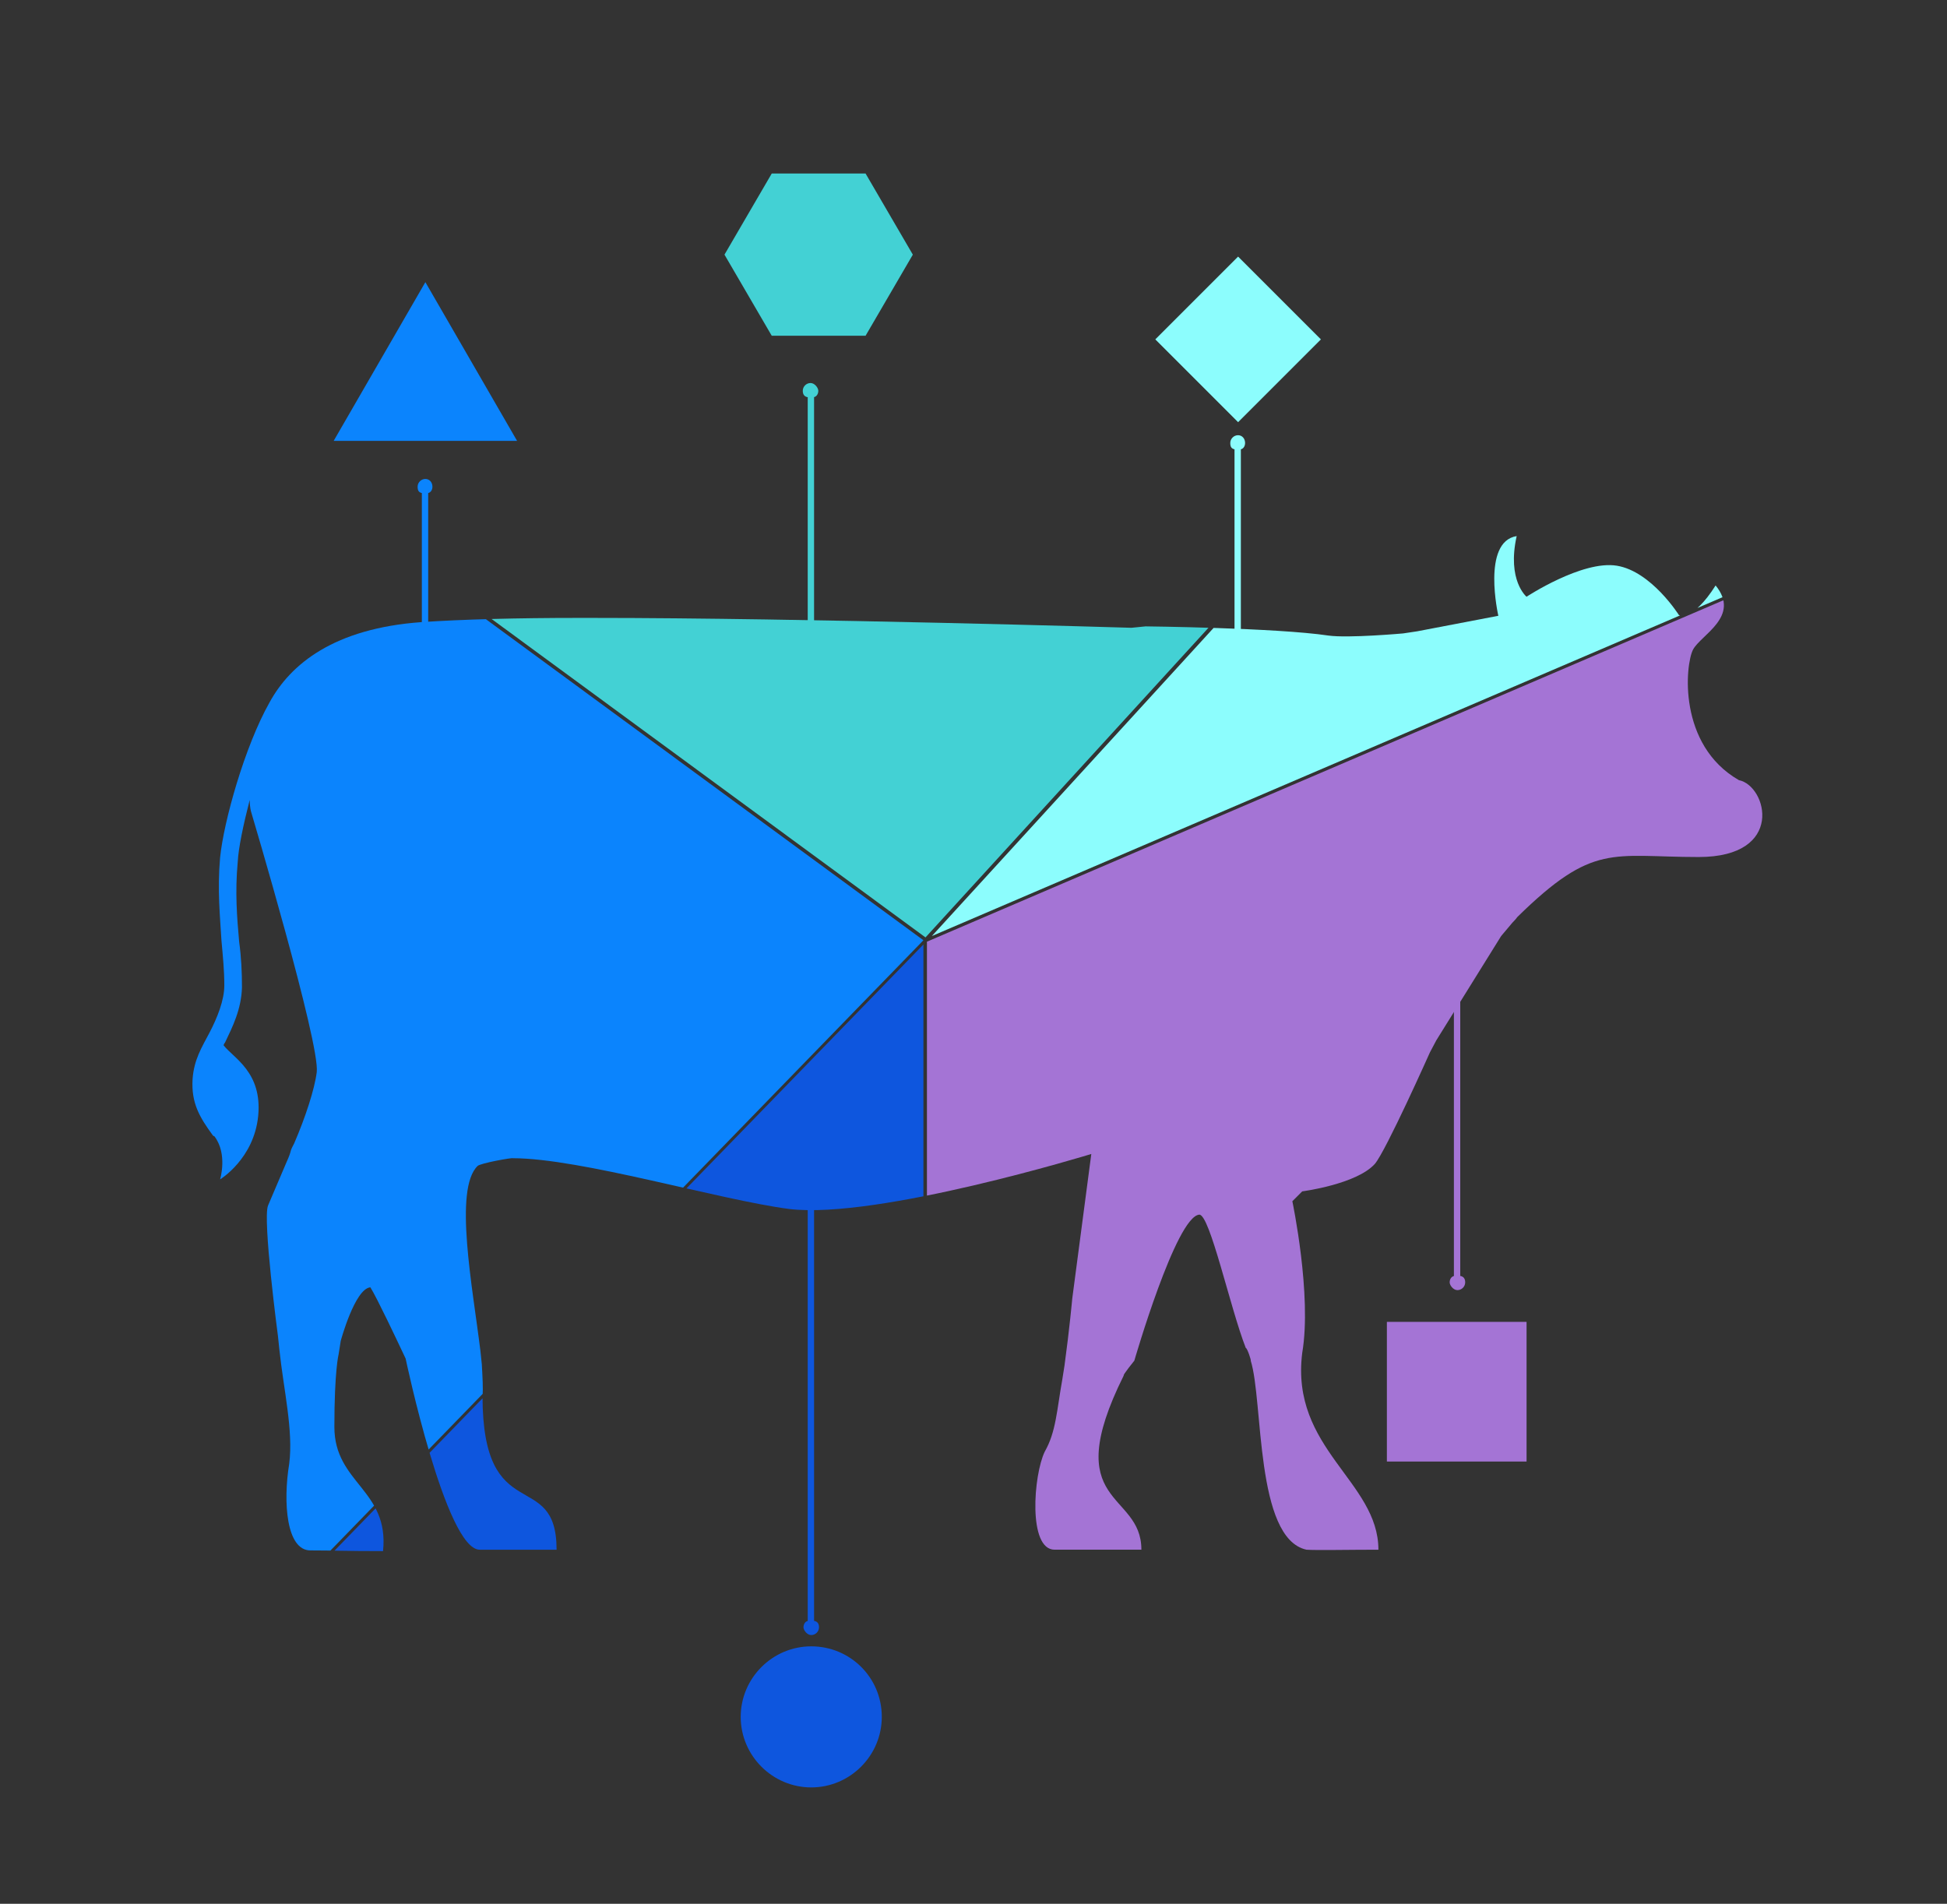 <svg xmlns="http://www.w3.org/2000/svg" xmlns:i="http://ns.adobe.com/AdobeIllustrator/10.0/" xmlns:xlink="http://www.w3.org/1999/xlink" id="Calque_1" viewBox="0 0 276 269.9"><rect x="0" y="0" width="276" height="269.9" fill="#333333" stroke="none"/><defs><style>      .st0 {        fill: #43d1d4;      }      .st1 {        fill: #a474d5;      }      .st2 {        fill: none;      }      .st3 {        fill: #0b84fd;      }      .st4 {        fill: #8cfdfd;      }      .st5 {        fill: #0e56de;      }      .st6 {        clip-path: url(#clippath);      }    </style><clipPath id="clippath"><path class="st2" d="M30.4,161.1c1.9,2.5.8,6.1.8,6.1,0,0,4.8-2.9,5.4-9,.6-6.2-3.5-8.2-4.9-10,0-.1.1-.3.2-.4,1.1-2.3,2.3-4.7,2.4-7.8,0-2.2-.1-4.3-.4-6.5-.3-3.4-.6-7-.2-11.3.1-2,.8-5.3,1.7-8.8,0,1.1.2,1.7.2,1.7,0,0,9.8,32.9,9.3,36.9-.3,2.4-1.6,6.4-3.2,10.1-.8,1.5-.2.7-1.1,2.7-1.1,2.6-2.1,4.9-2.6,6.1-.8,1.9,1.4,18.5,1.4,18.5l.2,1.9c.6,5.7,2,11.5,1.4,16.2-.9,5.5-.4,12.3,3,12.3s4.8.1,10.3.1c.9-8.7-6.9-9.6-6.9-17.6s.6-10.3.6-10.3l.3-1.9s2-7.4,4.2-7.6c.9,1.4,4.1,8.2,4.1,8.2l.9,1.9s5.7,27.1,10.5,27.1h10.9c0-11.8-10.5-2.9-10.5-21.8.1-1,0-2.7-.1-4.5l-.2-1.9c-1.1-9-3.8-22.9-.4-26.2.4-.4,4.9-1.2,5-1.1,9.6,0,29.2,5.9,39.2,7.2,12.5,1.5,42.8-7.8,42.8-7.8l-2.7,20.5s-.4,4.4-1.1,9.5l-.3,1.9c-.8,4.5-.9,7.5-2.5,10.3-1.6,3.3-2.4,13.9,1.4,13.9h12.3c0-8.4-11.8-6-2.5-24.7-.2,0,1.5-2.1,1.5-2.1,0,0,5.9-20.4,9.2-20.7,1.5-.1,4.4,13.3,6.6,18.9.2,0,.8,1.8.7,1.8,1.8,5.7.6,25.2,7.9,26.8,1.3.1,6.2,0,10.2,0,0-9.7-12.5-14.3-10.8-27.9,1.4-8.2-1.4-21.5-1.4-21.5l1.4-1.4s7.7-1,10.3-3.9c1.6-1.9,7.8-15.8,7.8-15.8l.9-1.7,9.2-14.8,1.6-1.9s.5-.5.7-.8c10.8-10.6,13.4-8.5,25.7-8.5s9.7-10.1,5.7-10.9c-8.7-5-7.6-16.4-6.5-18.5,1.1-2.1,6.8-4.7,3.2-9.1-3.3,5.2-5.2,4.2-5.2,4.2,0,0-3.9-6.2-8.8-7-4.9-.8-12.8,4.4-12.8,4.4,0,0-2.8-2.3-1.4-8.6-5,.8-2.6,11.3-2.6,11.3l-11.5,2.2-2,.3s-7.8.7-10.6.3c-7.4-1.1-25.9-1.3-25.9-1.3l-2,.2s-46.3-1.4-76.5-1.4h-2c-8.5,0-16.3.2-22.2.6-12.3.9-18.5,5.9-21.5,11.4-3.5,6.2-6.5,16.9-7,22-.4,4.6,0,8.4.2,11.8.2,2.2.4,4.2.4,6.3s-1,4.6-2.1,6.7-2.2,3.8-2.4,6.6c-.2,3.4,1,5.4,2.9,8Z"></path></clipPath></defs><path class="st1" d="M207,180.9v-43.1h-.9v43.1c-.4.1-.6.5-.6.9s.5,1.1,1.1,1.1,1.1-.5,1.1-1.1-.3-.8-.6-.9Z"></path><path class="st4" d="M175.5,61.7c-.6,0-1.1.5-1.1,1.1s.2.8.6.9v28h.9v-28c.4-.1.6-.5.6-.9,0-.6-.4-1.1-1-1.1Z"></path><path class="st0" d="M114.5,56.3v43.1h.9v-43.1c.4-.1.6-.5.6-.9s-.5-1.1-1.1-1.1-1.1.5-1.1,1.1.3.8.6.9Z"></path><path class="st3" d="M60.3,67.9c-.6,0-1.1.5-1.1,1.1s.2.8.6.9v28h.9v-28c.4-.1.6-.5.6-.9,0-.6-.4-1.1-1-1.1Z"></path><path class="st5" d="M115.4,229.8v-67.1h-.9v67.1c-.4.1-.6.5-.6.9s.5,1.1,1.1,1.1,1.1-.5,1.1-1.1-.3-.8-.6-.9Z"></path><g class="st6"><g><path class="st1" d="M131.4,133.4v127.4c70.3-.1,127.3-57.2,127.3-127.5s-3.7-34.7-10.2-50l-117.1,50.2Z"></path><path class="st5" d="M130.9,260.8v-126.9l-88.4,91c22.9,22.1,54,35.8,88.4,35.8Z"></path><path class="st3" d="M3.7,133.3c0,35.8,14.8,68.1,38.5,91.3l88.7-91.3L28.3,58C12.8,79.1,3.7,105.1,3.7,133.3Z"></path><path class="st0" d="M131.1,133l85.9-94c-22.7-20.6-52.8-33.3-85.9-33.3S51.8,26.2,28.6,57.6l102.6,75.3Z"></path><path class="st4" d="M248.3,82.8c-7.2-16.6-17.8-31.4-30.9-43.4l-85.3,93.3,116.2-49.8Z"></path></g></g><path class="st5" d="M125,243.4c0,5.5-4.5,10-10,10s-10-4.5-10-10,4.5-10,10-10,10,4.4,10,10Z"></path><rect class="st1" x="196.6" y="187.4" width="19.8" height="19.8"></rect><rect class="st4" x="167.2" y="39.8" width="16.6" height="16.6" transform="translate(17.4 138.2) rotate(-45)"></rect><path class="st0" d="M109.4,47.6l-6.7-11.5,6.7-11.5h13.3l6.7,11.5-6.7,11.5h-13.3Z"></path><path class="st3" d="M47.3,62.5l13-22.5,13,22.5h-25.9Z"></path></svg>